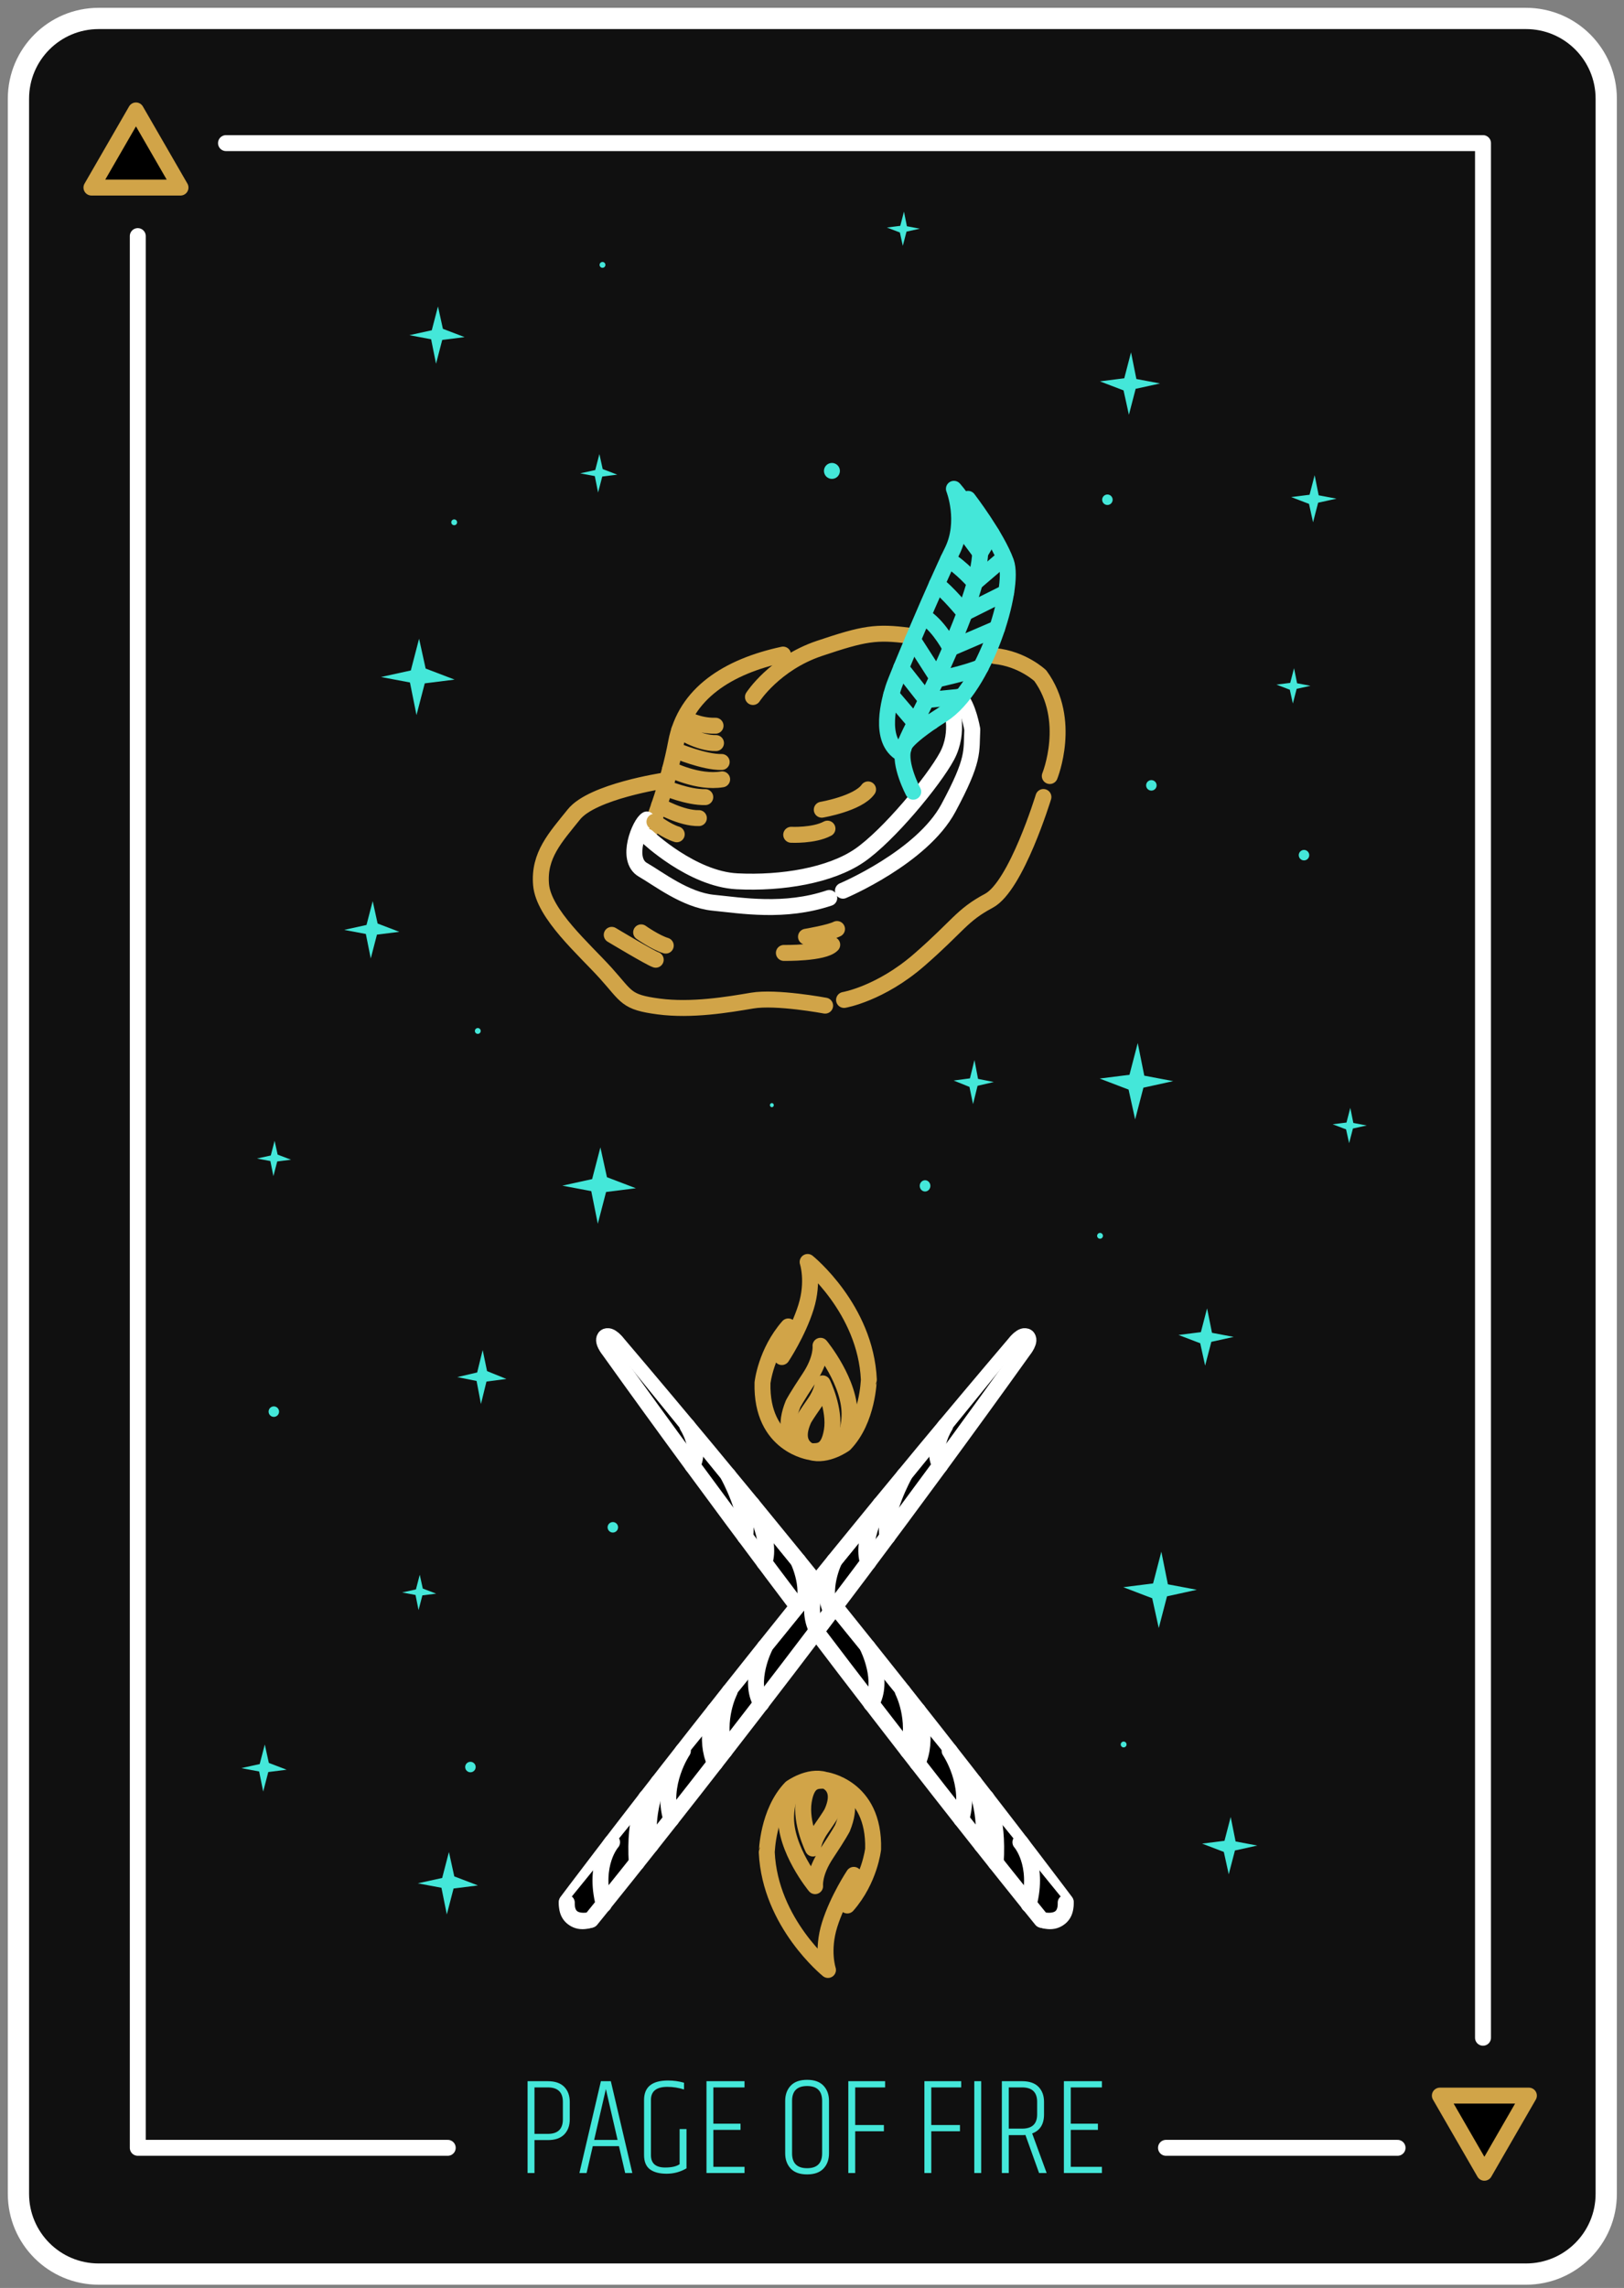 <svg xmlns="http://www.w3.org/2000/svg" width="191" height="269" viewBox="0 0 191 269">
    <rect x="0" y="0" width="191" height="269" fill="#808080" stroke="none"/>
    <g fill="none" fill-rule="evenodd">
        <g>
            <g>
                <path fill="#101010" stroke="#FFF" stroke-linecap="round" stroke-linejoin="round" stroke-width="2.5" d="M177.475 265.368H9.604c-5.21 0-9.435-4.224-9.435-9.435V9.604C.169 4.393 4.393.169 9.604.169h167.871c5.211 0 9.435 4.224 9.435 9.435v246.329c0 5.21-4.224 9.435-9.435 9.435z" transform="translate(-775 -4980) translate(777 4982)"/>
                <path fill="#44E7D9" fill-rule="nonzero" d="M60.86 253.487v-3.874h1.573c.853 0 1.496-.221 1.929-.664.432-.444.648-1.033.648-1.767v-2.06c0-.734-.216-1.323-.648-1.766-.433-.443-1.076-.665-1.93-.665H60.05v10.796h.81zm1.573-4.603H60.86v-5.463h1.573c1.177 0 1.766.567 1.766 1.702v2.059c0 1.134-.589 1.702-1.766 1.702zm4.555 4.603l.729-3.16h3.08l.73 3.16h.842l-2.528-10.796h-1.168l-2.528 10.796h.843zm3.647-3.89h-2.756l1.378-5.982 1.378 5.982zm5.763 3.971c.848 0 1.629-.21 2.342-.632v-4.62h-.81v4.134c-.368.26-.935.389-1.703.389-1.113 0-1.67-.486-1.67-1.459v-6.484c0-1.027.644-1.54 1.93-1.54.67 0 1.324.103 1.961.308v-.794c-.605-.173-1.232-.26-1.88-.26-1.88 0-2.82.762-2.82 2.286v6.484c0 .767.229 1.324.688 1.67.46.346 1.113.518 1.962.518zm9.167-.08v-.73H81.9v-4.344h3.193v-.73h-3.193v-4.263h3.664v-.73H81.09v10.796h4.475zm7.359.161c.854 0 1.497-.23 1.929-.688.432-.46.648-1.057.648-1.792v-6.16c0-.734-.216-1.332-.648-1.79-.432-.46-1.075-.69-1.929-.69-.854 0-1.497.23-1.929.69-.432.458-.648 1.056-.648 1.79v6.16c0 .735.216 1.332.648 1.792.432.459 1.075.688 1.929.688zm0-.729c-1.178 0-1.767-.584-1.767-1.75v-6.16c0-1.168.589-1.751 1.767-1.751s1.767.583 1.767 1.75v6.16c0 1.167-.59 1.751-1.767 1.751zm5.657.567v-4.911h3.372v-.73h-3.372v-4.425h3.518v-.73h-4.328v10.796h.81zm8.948 0v-4.911h3.372v-.73h-3.372v-4.425h3.518v-.73h-4.328v10.796h.81zm5.869 0v-10.796h-.811v10.796h.81zm3.242 0v-4.457l1.73-.002c.097-.003.173-.007.231-.015l1.605 4.474h.891l-1.702-4.652c.93-.346 1.394-1.091 1.394-2.237v-1.475c0-.735-.216-1.324-.648-1.767-.432-.443-1.075-.665-1.929-.665h-2.383v10.796h.81zm1.572-5.22h-1.572v-4.846h1.572c1.178 0 1.767.567 1.767 1.702v1.475c0 1.113-.59 1.67-1.767 1.67zm9.386 5.22v-.73h-3.664v-4.343h3.194v-.73h-3.194v-4.263h3.664v-.73h-4.474v10.796h4.474z" transform="translate(-775 -4980) translate(777 4982)"/>
                <g>
                    <path stroke="#FFF" stroke-linecap="round" stroke-linejoin="round" stroke-width="1.875" d="M16.15 3.867L163.987 3.867 163.987 226.622M153.937 239.564L126.704 239.564M5.775 14.799L5.775 239.564 42.228 239.564" transform="translate(-775 -4980) translate(777 4982) translate(8.43 10.96)"/>
                    <path fill="#000" d="M164.149 242.494L161.531 237.96 158.913 233.426 164.149 233.426 169.384 233.426 166.766 237.96z" transform="translate(-775 -4980) translate(777 4982) translate(8.43 10.96)"/>
                    <path stroke="#D1A448" stroke-linecap="round" stroke-linejoin="round" stroke-width="1.875" d="M164.149 242.494L161.531 237.96 158.913 233.426 164.149 233.426 169.384 233.426 166.766 237.96z" transform="translate(-775 -4980) translate(777 4982) translate(8.43 10.96)"/>
                    <path fill="#000" d="M5.562 0.025L8.18 4.559 10.798 9.093 5.562 9.093 0.327 9.093 2.945 4.559z" transform="translate(-775 -4980) translate(777 4982) translate(8.43 10.96)"/>
                    <path stroke="#D1A448" stroke-linecap="round" stroke-linejoin="round" stroke-width="1.875" d="M5.562 0.025L8.18 4.559 10.798 9.093 5.562 9.093 0.327 9.093 2.945 4.559z" transform="translate(-775 -4980) translate(777 4982) translate(8.43 10.96)"/>
                    <path fill="#000" d="M60.77 144.229c.549-.456 1.484.809 1.484.809 29.605 34.792 52.654 65.604 52.654 65.604s.026 2.963-2.753 2.13" transform="translate(-775 -4980) translate(777 4982) translate(8.43 10.96)"/>
                    <path stroke="#FFF" stroke-linecap="round" stroke-linejoin="round" stroke-width="1.875" d="M60.77 144.229c.549-.456 1.484.809 1.484.809 29.605 34.792 52.654 65.604 52.654 65.604s.026 2.963-2.753 2.13" transform="translate(-775 -4980) translate(777 4982) translate(8.43 10.96)"/>
                    <path fill="#000" d="M60.805 144.21c-.598.394.404 1.609.404 1.609 26.522 37.077 50.855 66.937 50.855 66.937s2.924.816 2.843-2.016" transform="translate(-775 -4980) translate(777 4982) translate(8.43 10.96)"/>
                    <path stroke="#FFF" stroke-linecap="round" stroke-linejoin="round" stroke-width="1.875" d="M60.805 144.21c-.598.394.404 1.609.404 1.609 26.522 37.077 50.855 66.937 50.855 66.937s2.924.816 2.843-2.016" transform="translate(-775 -4980) translate(777 4982) translate(8.43 10.96)"/>
                    <path fill="#000" d="M70.409 154.707s1.665 2.563.604 4.64" transform="translate(-775 -4980) translate(777 4982) translate(8.43 10.96)"/>
                    <path stroke="#FFF" stroke-linecap="round" stroke-linejoin="round" stroke-width="1.875" d="M70.409 154.707s1.665 2.563.604 4.64" transform="translate(-775 -4980) translate(777 4982) translate(8.43 10.96)"/>
                    <path fill="#000" d="M75.21 160.495s2.526 4.591 1.981 7.206" transform="translate(-775 -4980) translate(777 4982) translate(8.43 10.96)"/>
                    <path stroke="#FFF" stroke-linecap="round" stroke-linejoin="round" stroke-width="1.875" d="M75.21 160.495s2.526 4.591 1.981 7.206" transform="translate(-775 -4980) translate(777 4982) translate(8.43 10.96)"/>
                    <path fill="#000" d="M78.022 163.909s2.37 4.155 1.45 6.846" transform="translate(-775 -4980) translate(777 4982) translate(8.43 10.96)"/>
                    <path stroke="#FFF" stroke-linecap="round" stroke-linejoin="round" stroke-width="1.875" d="M78.022 163.909s2.37 4.155 1.45 6.846" transform="translate(-775 -4980) translate(777 4982) translate(8.43 10.96)"/>
                    <path fill="#000" d="M83.446 170.552s1.67 3.447.344 5.944" transform="translate(-775 -4980) translate(777 4982) translate(8.43 10.96)"/>
                    <path stroke="#FFF" stroke-linecap="round" stroke-linejoin="round" stroke-width="1.875" d="M83.446 170.552s1.67 3.447.344 5.944" transform="translate(-775 -4980) translate(777 4982) translate(8.43 10.96)"/>
                    <path fill="#000" d="M85.267 172.798s1.646 3.202.211 5.928" transform="translate(-775 -4980) translate(777 4982) translate(8.43 10.96)"/>
                    <path stroke="#FFF" stroke-linecap="round" stroke-linejoin="round" stroke-width="1.875" d="M85.267 172.798s1.646 3.202.211 5.928" transform="translate(-775 -4980) translate(777 4982) translate(8.43 10.96)"/>
                    <path fill="#000" d="M91.619 180.702s2.023 4 .416 6.637" transform="translate(-775 -4980) translate(777 4982) translate(8.43 10.96)"/>
                    <path stroke="#FFF" stroke-linecap="round" stroke-linejoin="round" stroke-width="1.875" d="M91.619 180.702s2.023 4 .416 6.637" transform="translate(-775 -4980) translate(777 4982) translate(8.43 10.96)"/>
                    <path fill="#000" d="M95.75 185.898s1.667 3.231.593 6.985" transform="translate(-775 -4980) translate(777 4982) translate(8.43 10.96)"/>
                    <path stroke="#FFF" stroke-linecap="round" stroke-linejoin="round" stroke-width="1.875" d="M95.75 185.898s1.667 3.231.593 6.985" transform="translate(-775 -4980) translate(777 4982) translate(8.43 10.96)"/>
                    <path fill="#000" d="M97.533 188.155s1.26 3.378-.056 6.188" transform="translate(-775 -4980) translate(777 4982) translate(8.43 10.96)"/>
                    <path stroke="#FFF" stroke-linecap="round" stroke-linejoin="round" stroke-width="1.875" d="M97.533 188.155s1.26 3.378-.056 6.188" transform="translate(-775 -4980) translate(777 4982) translate(8.43 10.96)"/>
                    <path fill="#000" d="M101.256 192.893s2.636 3.865 1.37 8.03" transform="translate(-775 -4980) translate(777 4982) translate(8.43 10.96)"/>
                    <path stroke="#FFF" stroke-linecap="round" stroke-linejoin="round" stroke-width="1.875" d="M101.256 192.893s2.636 3.865 1.37 8.03" transform="translate(-775 -4980) translate(777 4982) translate(8.43 10.96)"/>
                    <path fill="#000" d="M105.564 198.398s1.454 2.054 1.114 7.645" transform="translate(-775 -4980) translate(777 4982) translate(8.43 10.96)"/>
                    <path stroke="#FFF" stroke-linecap="round" stroke-linejoin="round" stroke-width="1.875" d="M105.564 198.398s1.454 2.054 1.114 7.645" transform="translate(-775 -4980) translate(777 4982) translate(8.43 10.96)"/>
                    <path fill="#000" d="M104.14 196.592s1.718 3.952.902 7.39" transform="translate(-775 -4980) translate(777 4982) translate(8.43 10.96)"/>
                    <path stroke="#FFF" stroke-linecap="round" stroke-linejoin="round" stroke-width="1.875" d="M104.14 196.592s1.718 3.952.902 7.39" transform="translate(-775 -4980) translate(777 4982) translate(8.43 10.96)"/>
                    <path fill="#000" d="M109.58 203.633s2.243 2.505.985 7.32" transform="translate(-775 -4980) translate(777 4982) translate(8.43 10.96)"/>
                    <path stroke="#FFF" stroke-linecap="round" stroke-linejoin="round" stroke-width="1.875" d="M109.58 203.633s2.243 2.505.985 7.32" transform="translate(-775 -4980) translate(777 4982) translate(8.43 10.96)"/>
                    <path fill="#000" d="M110.369 144.229c-.549-.456-1.485.809-1.485.809C79.28 179.83 56.23 210.642 56.23 210.642s-.026 2.963 2.754 2.13" transform="translate(-775 -4980) translate(777 4982) translate(8.43 10.96)"/>
                    <path stroke="#FFF" stroke-linecap="round" stroke-linejoin="round" stroke-width="1.875" d="M110.369 144.229c-.549-.456-1.485.809-1.485.809C79.28 179.83 56.23 210.642 56.23 210.642s-.026 2.963 2.754 2.13" transform="translate(-775 -4980) translate(777 4982) translate(8.43 10.96)"/>
                    <path fill="#000" d="M110.334 144.21c.598.394-.404 1.609-.404 1.609-26.522 37.077-50.855 66.937-50.855 66.937s-2.925.816-2.843-2.016" transform="translate(-775 -4980) translate(777 4982) translate(8.43 10.96)"/>
                    <path stroke="#FFF" stroke-linecap="round" stroke-linejoin="round" stroke-width="1.875" d="M110.334 144.21c.598.394-.404 1.609-.404 1.609-26.522 37.077-50.855 66.937-50.855 66.937s-2.925.816-2.843-2.016" transform="translate(-775 -4980) translate(777 4982) translate(8.43 10.96)"/>
                    <path fill="#000" d="M100.73 154.707s-1.665 2.563-.604 4.64" transform="translate(-775 -4980) translate(777 4982) translate(8.43 10.96)"/>
                    <path stroke="#FFF" stroke-linecap="round" stroke-linejoin="round" stroke-width="1.875" d="M100.73 154.707s-1.665 2.563-.604 4.64" transform="translate(-775 -4980) translate(777 4982) translate(8.43 10.96)"/>
                    <path fill="#000" d="M95.929 160.495s-2.526 4.591-1.981 7.206" transform="translate(-775 -4980) translate(777 4982) translate(8.43 10.96)"/>
                    <path stroke="#FFF" stroke-linecap="round" stroke-linejoin="round" stroke-width="1.875" d="M95.929 160.495s-2.526 4.591-1.981 7.206" transform="translate(-775 -4980) translate(777 4982) translate(8.43 10.96)"/>
                    <path fill="#000" d="M93.117 163.909s-2.37 4.155-1.45 6.846" transform="translate(-775 -4980) translate(777 4982) translate(8.43 10.96)"/>
                    <path stroke="#FFF" stroke-linecap="round" stroke-linejoin="round" stroke-width="1.875" d="M93.117 163.909s-2.37 4.155-1.45 6.846" transform="translate(-775 -4980) translate(777 4982) translate(8.43 10.96)"/>
                    <path fill="#000" d="M87.693 170.552s-1.67 3.447-.344 5.944" transform="translate(-775 -4980) translate(777 4982) translate(8.43 10.96)"/>
                    <path stroke="#FFF" stroke-linecap="round" stroke-linejoin="round" stroke-width="1.875" d="M87.693 170.552s-1.67 3.447-.344 5.944" transform="translate(-775 -4980) translate(777 4982) translate(8.43 10.96)"/>
                    <path fill="#000" d="M85.872 172.798s-1.647 3.202-.212 5.928" transform="translate(-775 -4980) translate(777 4982) translate(8.43 10.96)"/>
                    <path stroke="#FFF" stroke-linecap="round" stroke-linejoin="round" stroke-width="1.875" d="M85.872 172.798s-1.647 3.202-.212 5.928" transform="translate(-775 -4980) translate(777 4982) translate(8.43 10.96)"/>
                    <path fill="#000" d="M79.52 180.702s-2.023 4-.416 6.637" transform="translate(-775 -4980) translate(777 4982) translate(8.43 10.96)"/>
                    <path stroke="#FFF" stroke-linecap="round" stroke-linejoin="round" stroke-width="1.875" d="M79.52 180.702s-2.023 4-.416 6.637" transform="translate(-775 -4980) translate(777 4982) translate(8.43 10.96)"/>
                    <path fill="#000" d="M75.39 185.898s-1.668 3.231-.594 6.985" transform="translate(-775 -4980) translate(777 4982) translate(8.43 10.96)"/>
                    <path stroke="#FFF" stroke-linecap="round" stroke-linejoin="round" stroke-width="1.875" d="M75.39 185.898s-1.668 3.231-.594 6.985" transform="translate(-775 -4980) translate(777 4982) translate(8.43 10.96)"/>
                    <path fill="#000" d="M73.606 188.155s-1.26 3.378.056 6.188" transform="translate(-775 -4980) translate(777 4982) translate(8.43 10.96)"/>
                    <path stroke="#FFF" stroke-linecap="round" stroke-linejoin="round" stroke-width="1.875" d="M73.606 188.155s-1.26 3.378.056 6.188" transform="translate(-775 -4980) translate(777 4982) translate(8.43 10.96)"/>
                    <path fill="#000" d="M69.883 192.893s-2.637 3.865-1.37 8.03" transform="translate(-775 -4980) translate(777 4982) translate(8.43 10.96)"/>
                    <path stroke="#FFF" stroke-linecap="round" stroke-linejoin="round" stroke-width="1.875" d="M69.883 192.893s-2.637 3.865-1.37 8.03" transform="translate(-775 -4980) translate(777 4982) translate(8.43 10.96)"/>
                    <path fill="#000" d="M65.575 198.398s-1.455 2.054-1.114 7.645" transform="translate(-775 -4980) translate(777 4982) translate(8.43 10.96)"/>
                    <path stroke="#FFF" stroke-linecap="round" stroke-linejoin="round" stroke-width="1.875" d="M65.575 198.398s-1.455 2.054-1.114 7.645" transform="translate(-775 -4980) translate(777 4982) translate(8.43 10.96)"/>
                    <path fill="#000" d="M66.998 196.592s-1.717 3.952-.901 7.39" transform="translate(-775 -4980) translate(777 4982) translate(8.43 10.96)"/>
                    <path stroke="#FFF" stroke-linecap="round" stroke-linejoin="round" stroke-width="1.875" d="M66.998 196.592s-1.717 3.952-.901 7.39" transform="translate(-775 -4980) translate(777 4982) translate(8.43 10.96)"/>
                    <path fill="#000" d="M61.559 203.633s-2.243 2.505-.985 7.32" transform="translate(-775 -4980) translate(777 4982) translate(8.43 10.96)"/>
                    <path stroke="#FFF" stroke-linecap="round" stroke-linejoin="round" stroke-width="1.875" d="M61.559 203.633s-2.243 2.505-.985 7.32" transform="translate(-775 -4980) translate(777 4982) translate(8.43 10.96)"/>
                    <path stroke="#D1A448" stroke-linecap="round" stroke-linejoin="round" stroke-width="1.875" d="M85.313 157.773s-4.548-.568-2.463-5.685c0 0 .379-.757 1.895-3.032 1.516-2.274 1.326-3.79 1.326-3.79s3.601 4.359 3.411 8.338c-.189 3.98-2.463 3.98-4.169 4.17z" transform="translate(-775 -4980) translate(777 4982) translate(8.43 10.96)"/>
                    <path stroke="#D1A448" stroke-linecap="round" stroke-linejoin="round" stroke-width="1.875" d="M84.94 157.666s-2.28-.654-.805-3.805c0 0 .254-.463 1.21-1.826s.98-2.348.98-2.348 1.493 3.026 1.078 5.569c-.415 2.542-1.577 2.397-2.463 2.41z" transform="translate(-775 -4980) translate(777 4982) translate(8.43 10.96)"/>
                    <path stroke="#D1A448" stroke-linecap="round" stroke-linejoin="round" stroke-width="1.875" d="M84.934 157.773s-5.874-.757-5.685-8.148c0 0 .38-3.6 3.032-6.633 0 0-.758 2.274-.758 3.6 0 0 1.895-2.842 2.843-5.874.947-3.032.19-5.306.19-5.306s6.821 5.495 7.2 13.834c-.017.034-.091 4.726-2.842 7.58 0 0-2.085 1.516-3.98.947zM86.193 196.29s4.548.57 2.463 5.685c0 0-.379.758-1.895 3.033-1.516 2.274-1.326 3.79-1.326 3.79s-3.6-4.359-3.411-8.338c.19-3.98 2.463-3.98 4.169-4.17z" transform="translate(-775 -4980) translate(777 4982) translate(8.43 10.96)"/>
                    <path stroke="#D1A448" stroke-linecap="round" stroke-linejoin="round" stroke-width="1.875" d="M86.566 196.397s2.28.654.805 3.806c0 0-.254.463-1.21 1.826-.957 1.363-.98 2.348-.98 2.348s-1.493-3.026-1.078-5.569c.414-2.542 1.577-2.397 2.463-2.41z" transform="translate(-775 -4980) translate(777 4982) translate(8.43 10.96)"/>
                    <path stroke="#D1A448" stroke-linecap="round" stroke-linejoin="round" stroke-width="1.875" d="M86.572 196.29s5.874.758 5.685 8.15c0 0-.38 3.6-3.032 6.632 0 0 .758-2.274.758-3.6 0 0-1.895 2.842-2.843 5.874-.947 3.032-.19 5.306-.19 5.306s-6.821-5.495-7.2-13.834c.017-.034.09-4.726 2.842-7.58 0 0 2.085-1.516 3.98-.948zM65.947 84.83c.622-1.547 2.277-5.907 3.139-10.509 1.075-5.738 6.09-8.928 12.58-10.32" transform="translate(-775 -4980) translate(777 4982) translate(8.43 10.96)"/>
                    <path stroke="#FFF" stroke-linecap="round" stroke-linejoin="round" stroke-width="1.875" d="M101.403 70.015s1.098 3.03-.458 5.926c-1.557 2.896-6.896 9.357-10.302 11.69-3.407 2.331-9.093 3.295-14.403 3.025-5.31-.27-10.537-5.233-10.537-5.233" transform="translate(-775 -4980) translate(777 4982) translate(8.43 10.96)"/>
                    <path stroke="#D1A448" stroke-linecap="round" stroke-linejoin="round" stroke-width="1.875" d="M78.125 68.988s2.55-3.942 7.806-5.71c5.257-1.768 6.678-2.009 10.567-1.498M67.64 78.823s-8.398 1.26-10.571 3.969c-2.173 2.708-4.159 4.799-3.865 8.258.294 3.46 5.093 7.618 7.613 10.408 2.52 2.79 2.332 3.407 6.22 3.917 3.888.511 8.153-.211 10.995-.693 2.843-.482 8.582.593 8.582.593M88.84 104.605s4.264-.722 8.851-4.716c4.588-3.995 4.963-5.228 8.182-6.943 3.219-1.716 6.414-12.2 6.414-12.2M113.038 78.279s2.685-6.597-1.122-11.8c0 0-2.091-1.986-5.362-2.308" transform="translate(-775 -4980) translate(777 4982) translate(8.43 10.96)"/>
                    <path stroke="#FFF" stroke-linecap="round" stroke-linejoin="round" stroke-width="1.875" d="M87.1 92.617c-5.256 1.769-10.378.882-13.65.559-3.271-.323-6.486-2.857-8.258-3.865-2.145-1.22-.347-5.497.458-5.926M88.71 91.76s9.28-3.913 12.394-9.704c3.112-5.792 2.683-6.596 2.818-9.251 0 0-.481-2.843-1.527-3.835" transform="translate(-775 -4980) translate(777 4982) translate(8.43 10.96)"/>
                    <path stroke="#44E7D9" stroke-linecap="round" stroke-linejoin="round" stroke-width="1.875" d="M96.974 80.124s-1.715-3.22-1.151-5.07c.564-1.85 3.3-6.408 5.796-12.387 2.497-5.98 3.624-9.68 3.142-12.523-.481-2.843-3.001-5.633-3.001-5.633s1.527 3.836-.217 7.348c-1.745 3.513-6.549 14.855-6.925 16.089-.375 1.233-1.88 6.167 1.017 7.723" transform="translate(-775 -4980) translate(777 4982) translate(8.43 10.96)"/>
                    <path stroke="#44E7D9" stroke-linecap="round" stroke-linejoin="round" stroke-width="1.875" d="M103.422 45.692s3.378 4.4 4.476 7.43c1.099 3.03-2.472 14.749-7.488 17.939-5.016 3.189-4.587 3.994-4.587 3.994" transform="translate(-775 -4980) translate(777 4982) translate(8.43 10.96)"/>
                    <path stroke="#D1A448" stroke-linecap="round" stroke-linejoin="round" stroke-width="1.875" d="M61.516 96.953s4.558 2.737 5.174 2.925M64.975 96.66s1.662 1.18 2.896 1.556M81.762 99.078s4.693.082 5.686-.963M84.364 97.175s2.843-.482 3.648-.91M82.625 85.187s2.655.135 4.264-.723M70.164 71.495s1.524.923 3.562.87M69.44 72.92s2.3 1.537 4.339 1.484M69.017 75.257s3.393 1.426 5.431 1.372M68.376 77.47s3.282 1.68 6.125 1.198M67.762 79.647s2.716 1.165 4.754 1.112M67.084 81.753s2.642 1.526 4.68 1.473M66.54 83.656s1.39 1.097 2.622 1.473M86.22 82.239s4.264-.723 5.444-2.385" transform="translate(-775 -4980) translate(777 4982) translate(8.43 10.96)"/>
                    <path stroke="#44E7D9" stroke-linecap="round" stroke-linejoin="round" stroke-width="1.875" d="M106.21 49.784l-1.358 2.275s-1.888-2.651-2.437-3.061M107.281 52.934l-3.064 2.625s-1.564-1.825-3.138-2.736M107.908 56.684l-4.874 2.434s-2.111-2.598-3.29-3.36M106.84 60.912l-5.473 2.352s-1.222-2.394-2.884-3.575M104.938 65.45c-1.428.663-5.03 1.445-5.03 1.445l-2.977-4.642M102.395 68.969L98.526 69.353 95.548 65.566M94.385 68.755L97.181 72.029 99.126 71.904" transform="translate(-775 -4980) translate(777 4982) translate(8.43 10.96)"/>
                    <path fill="#44E7D9" d="M131.307 147.601L130.729 144.97 128.177 143.995 130.807 143.664 131.536 140.865 132.114 143.742 134.666 144.223 132.036 144.802zM148.24 121.447L147.883 119.825 146.31 119.224 147.931 119.02 148.38 117.294 148.737 119.067 150.311 119.364 148.689 119.721zM123.075 118.652L122.304 115.146 118.903 113.847 122.408 113.405 123.38 109.674 124.15 113.509 127.552 114.15 124.047 114.921zM141.623 69.754L141.266 68.132 139.693 67.531 141.314 67.327 141.764 65.601 142.12 67.374 143.694 67.671 142.072 68.028zM124.415 79.616c-.132-.314.015-.676.33-.808.313-.132.675.016.807.33s-.015.675-.33.807c-.313.132-.675-.015-.807-.33M118.63 132.472c-.073-.175.009-.376.183-.449.175-.074.376.008.45.183.072.174-.01.375-.184.449-.174.073-.375-.01-.449-.183M134.084 207.404L133.505 204.774 130.953 203.799 133.583 203.467 134.312 200.668 134.89 203.545 137.442 204.026 134.812 204.605zM125.852 178.455L125.081 174.949 121.68 173.65 125.185 173.208 126.156 169.477 126.926 173.312 130.328 173.953 126.823 174.724zM142.367 87.823c-.133-.314.015-.676.33-.808.313-.132.674.016.806.33.133.314-.015.675-.329.807s-.675-.015-.807-.33M121.407 192.275c-.074-.175.008-.375.183-.449.174-.073.375.008.448.183.074.174-.008.375-.183.449-.174.073-.375-.009-.448-.183M122.342 35.805L121.711 32.939 118.931 31.877 121.796 31.515 122.591 28.466 123.22 31.6 126.002 32.125 123.135 32.755zM120.43 45.796c0 .34-.277.617-.617.617-.34 0-.617-.277-.617-.617 0-.34.277-.617.617-.617.34 0 .617.276.617.617M143.999 48.444L143.524 46.283 141.427 45.482 143.588 45.21 144.186 42.911 144.661 45.274 146.758 45.669 144.597 46.145zM33.403 92.99L33.981 95.621 36.533 96.596 33.903 96.927 33.175 99.726 32.597 96.849 30.044 96.368 32.674 95.79zM21.866 121.168L22.223 122.789 23.796 123.39 22.175 123.595 21.725 125.32 21.369 123.547 19.795 123.25 21.417 122.893zM60.183 121.939L60.953 125.445 64.354 126.744 60.85 127.186 59.878 130.917 59.108 127.082 55.706 126.441 59.211 125.67zM38.937 172.186L39.294 173.808 40.867 174.409 39.246 174.613 38.796 176.339 38.44 174.565 36.866 174.269 38.488 173.912zM62.215 166.37c.132.315-.015.676-.33.808-.313.132-.674-.015-.807-.33-.132-.313.016-.675.33-.807s.675.016.807.33M46.08 108.12c.073.174-.009.375-.183.448-.175.074-.376-.008-.449-.183-.073-.174.009-.375.183-.448.175-.074.375.008.449.182M41.081 23.07L41.659 25.701 44.211 26.675 41.581 27.007 40.853 29.806 40.274 26.929 37.722 26.448 40.352 25.869zM38.859 62.136L39.63 65.642 43.03 66.941 39.526 67.383 38.554 71.114 37.784 67.279 34.382 66.638 37.887 65.867zM22.344 152.768c.131.314-.016.676-.33.808s-.675-.016-.807-.33.015-.675.329-.807.675.015.808.33M43.303 48.316c.074.175-.008.375-.182.449-.175.073-.376-.008-.45-.183-.072-.174.01-.375.184-.449.174-.073.375.009.448.183M42.368 204.786L42.999 207.652 45.779 208.714 42.914 209.076 42.12 212.125 41.49 208.991 38.709 208.466 41.575 207.836zM44.28 194.795c0-.34.277-.617.617-.617.34 0 .617.277.617.617 0 .34-.276.617-.617.617-.34 0-.616-.276-.616-.617M20.711 192.147L21.187 194.308 23.283 195.109 21.123 195.381 20.524 197.68 20.049 195.317 17.952 194.922 20.113 194.446zM95.75 15.944L95.405 14.373 93.881 13.791 95.451 13.593 95.886 11.922 96.231 13.64 97.755 13.927 96.185 14.272zM60.065 40.427L60.453 42.191 62.164 42.845 60.401 43.068 59.912 44.945 59.525 43.015 57.813 42.693 59.577 42.304zM60.746 18.051c.073.175-.009.375-.183.449-.175.073-.375-.009-.449-.183-.073-.174.009-.375.183-.449.175-.073.376.009.449.183M86.55 42.77c-.2-.476.023-1.026.5-1.227.477-.2 1.027.024 1.228.501.2.477-.024 1.027-.5 1.227-.478.201-1.028-.023-1.228-.5M104.01 116.856L103.59 114.831 101.733 114.08 103.646 113.825 104.176 111.67 104.597 113.885 106.454 114.255 104.541 114.701zM46.338 145.768L46.853 148.245 49.124 149.163 46.783 149.476 46.135 152.112 45.621 149.402 43.349 148.949 45.69 148.404zM80.56 116.88c.049.123-.006.265-.122.317-.117.052-.251-.006-.3-.13-.05-.123.006-.264.122-.316.117-.052.25.006.3.129M97.79 126.722c-.134-.337.015-.726.334-.868.319-.142.685.017.82.354.134.337-.016.726-.335.868-.319.141-.685-.017-.82-.354" transform="translate(-775 -4980) translate(777 4982) translate(8.43 10.96)"/>
                </g>
            </g>
        </g>
    </g>
</svg>
